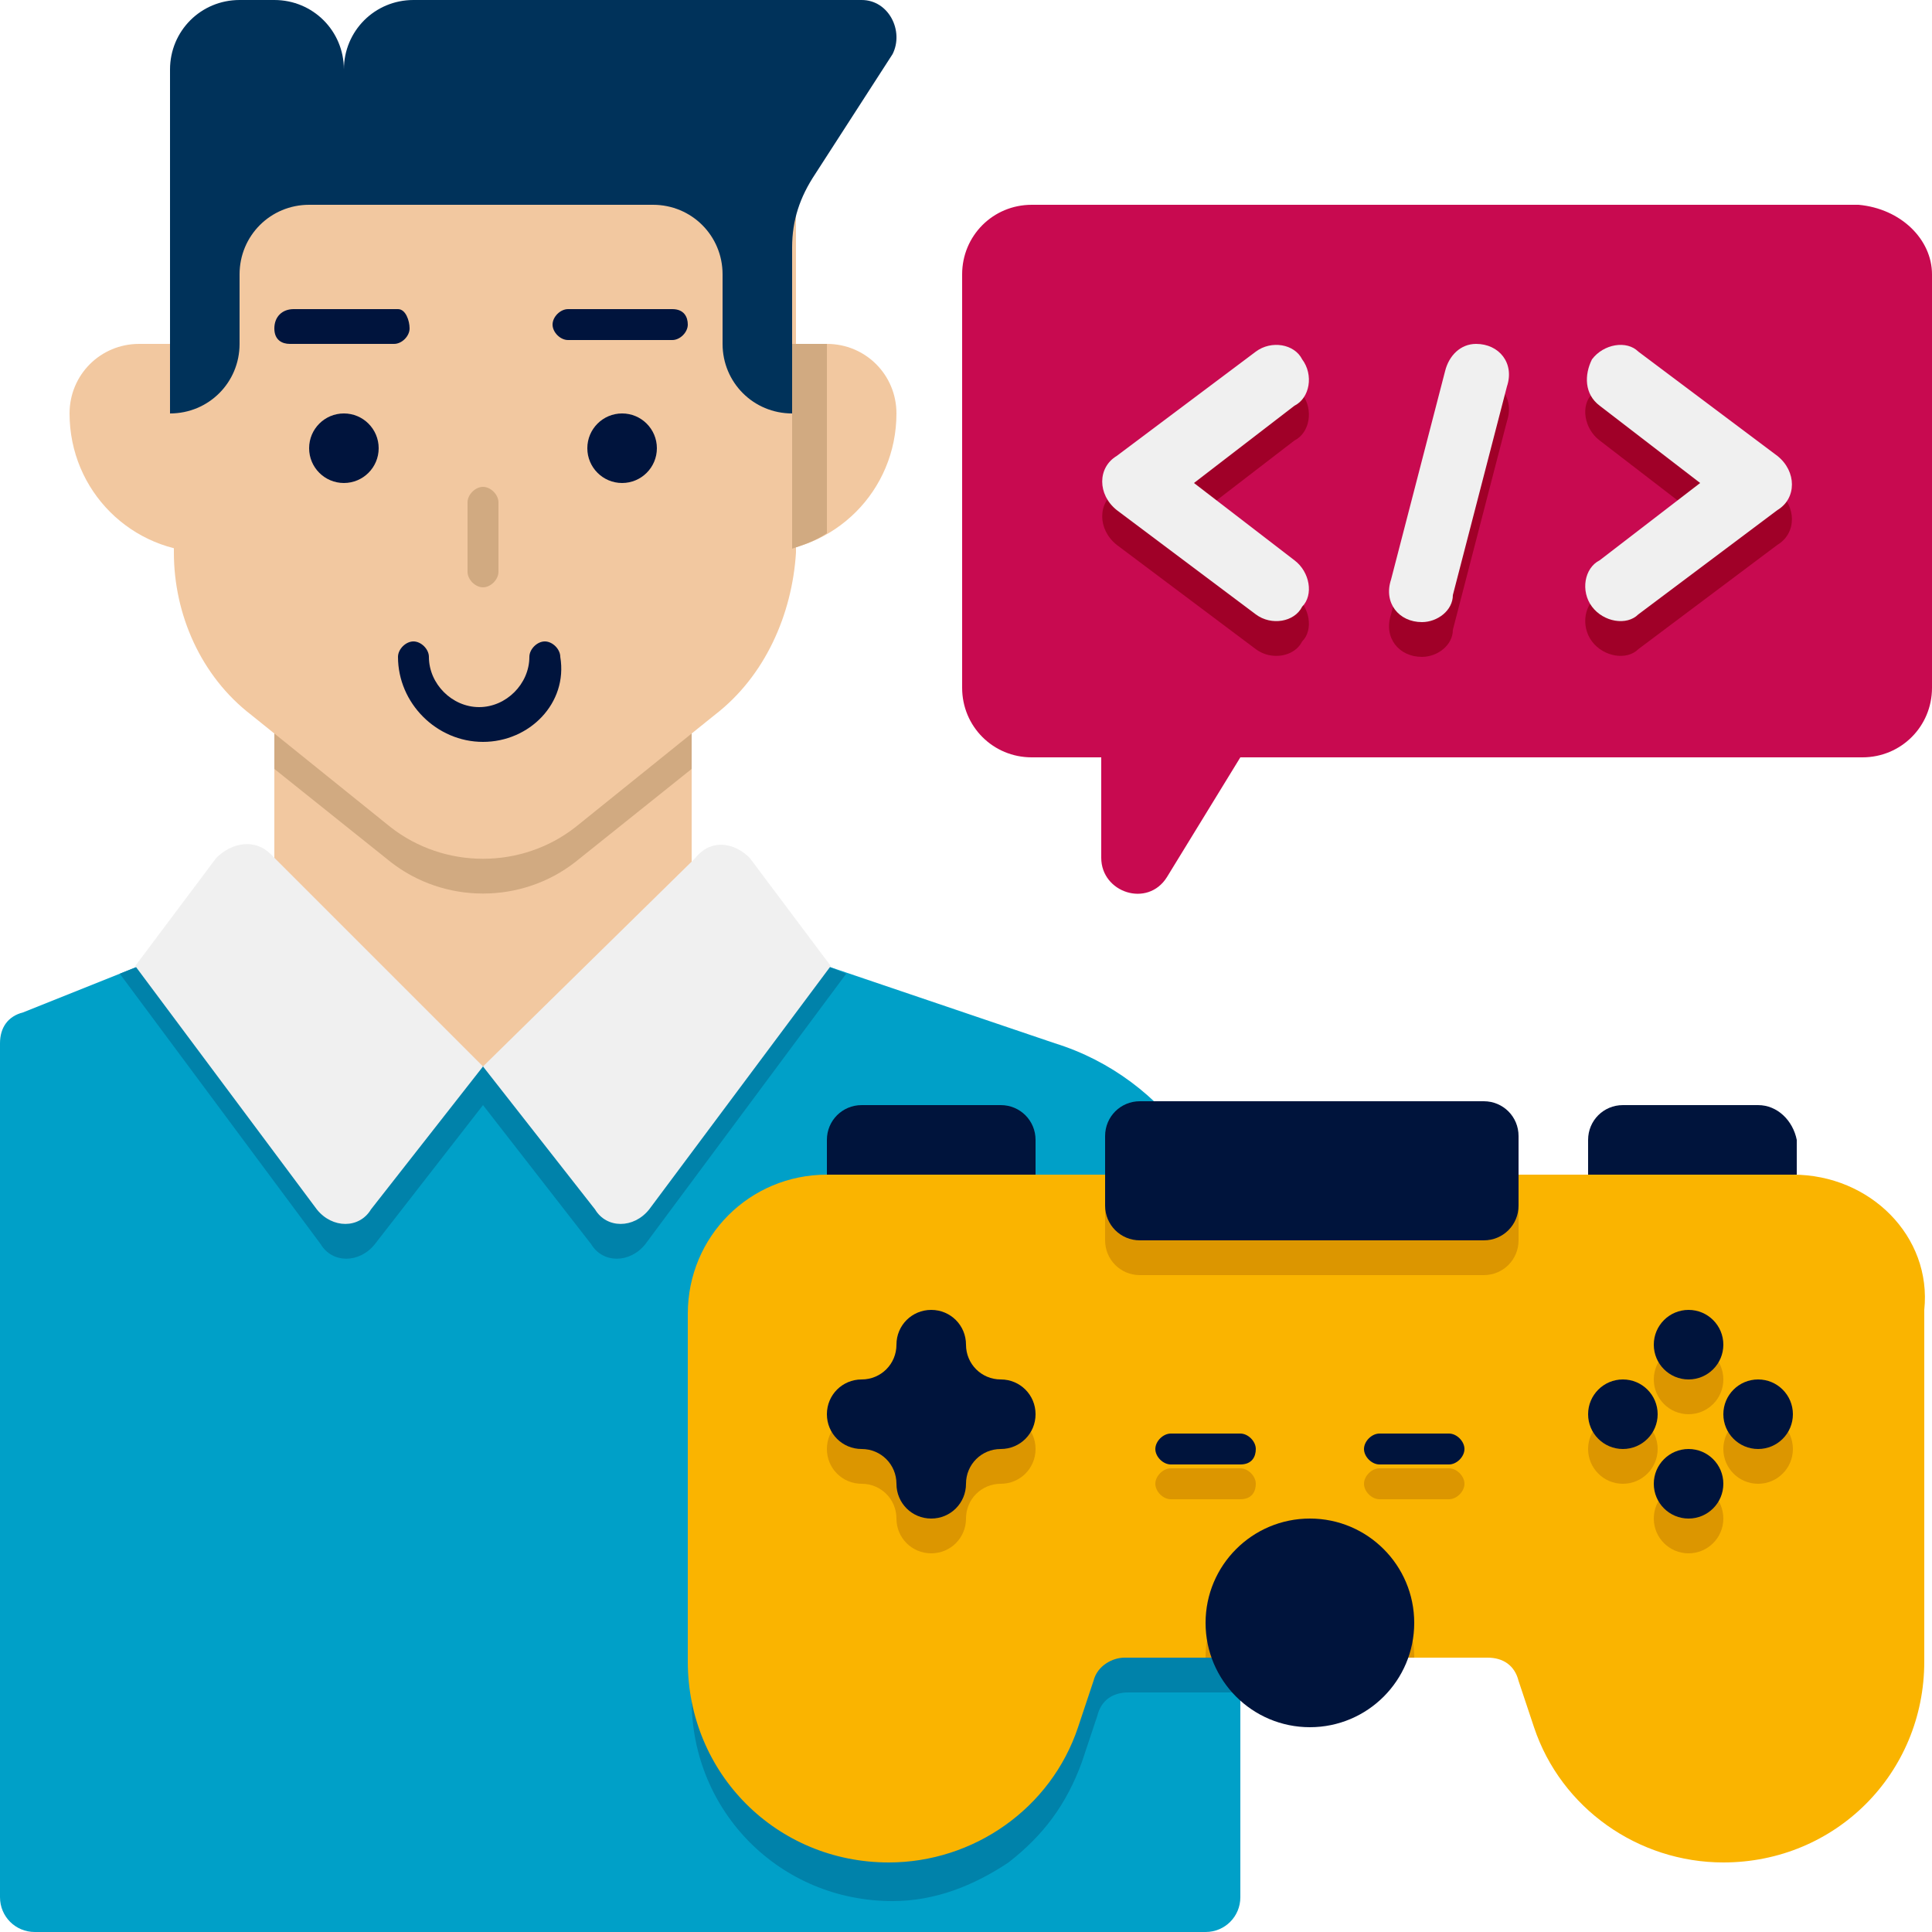 <?xml version="1.0" encoding="utf-8"?>
<!-- Generator: Adobe Illustrator 26.3.1, SVG Export Plug-In . SVG Version: 6.00 Build 0)  -->
<svg version="1.1" id="Layer_1" xmlns="http://www.w3.org/2000/svg" xmlns:xlink="http://www.w3.org/1999/xlink" x="0px" y="0px"
	 width="50px" height="50px" viewBox="0 0 50 50" style="enable-background:new 0 0 50 50;" xml:space="preserve">
<style type="text/css">
	.st0{fill:#C80A50;}
	.st1{fill:#A00028;}
	.st2{fill:#F0F0F0;}
	.st3{fill:#F2C8A0;}
	.st4{fill:#00A0C8;}
	.st5{fill:#0082AA;}
	.st6{fill:#D1AA81;}
	.st7{fill:#00325A;}
	.st8{fill:#00143D;}
	.st9{fill:#FAB400;}
	.st10{fill:#DC9600;}
	.st11{fill:#00143C;}
</style>
<g id="Icons">
	<g>
		<g>
			<path class="st0" d="M50,7.1v10.7c0,1-0.8,1.8-1.8,1.8H32.1l-1.9,3.1c-0.5,0.8-1.7,0.4-1.7-0.5v-2.6h-1.8c-1,0-1.8-0.8-1.8-1.8
				V7.1c0-1,0.8-1.8,1.8-1.8h21.4C49.2,5.4,50,6.2,50,7.1z"/>
		</g>
	</g>
	<g>
		<g>
			<g>
				<path class="st1" d="M32.5,16.8l-3.6-2.7c-0.5-0.4-0.5-1.1,0-1.4l3.6-2.7c0.4-0.3,1-0.2,1.2,0.2c0.3,0.4,0.2,1-0.2,1.2l-2.6,2
					l2.6,2c0.4,0.3,0.5,0.9,0.2,1.2C33.5,17,32.9,17.1,32.5,16.8L32.5,16.8z"/>
			</g>
		</g>
		<g>
			<g>
				<path class="st1" d="M41.2,16.6c-0.3-0.4-0.2-1,0.2-1.2l2.6-2l-2.6-2c-0.4-0.3-0.5-0.9-0.2-1.2c0.3-0.4,0.9-0.5,1.2-0.2l3.6,2.7
					c0.5,0.4,0.5,1.1,0,1.4l-3.6,2.7C42.1,17.1,41.5,17,41.2,16.6z"/>
			</g>
		</g>
	</g>
	<g>
		<path class="st1" d="M36.8,17c-0.6,0-1-0.5-0.8-1.1l1.4-5.4c0.1-0.4,0.4-0.7,0.8-0.7c0.6,0,1,0.5,0.8,1.1l-1.4,5.4
			C37.6,16.7,37.2,17,36.8,17L36.8,17z"/>
	</g>
	<g>
		<g>
			<g>
				<path class="st2" d="M32.5,15.9l-3.6-2.7c-0.5-0.4-0.5-1.1,0-1.4l3.6-2.7c0.4-0.3,1-0.2,1.2,0.2c0.3,0.4,0.2,1-0.2,1.2l-2.6,2
					l2.6,2c0.4,0.3,0.5,0.9,0.2,1.2C33.5,16.1,32.9,16.2,32.5,15.9z"/>
			</g>
		</g>
		<g>
			<g>
				<path class="st2" d="M41.2,15.7c-0.3-0.4-0.2-1,0.2-1.2l2.6-2l-2.6-2C41,10.2,41,9.7,41.2,9.3c0.3-0.4,0.9-0.5,1.2-0.2l3.6,2.7
					c0.5,0.4,0.5,1.1,0,1.4l-3.6,2.7C42.1,16.2,41.5,16.1,41.2,15.7z"/>
			</g>
		</g>
	</g>
	<g>
		<path class="st2" d="M36.8,16.1c-0.6,0-1-0.5-0.8-1.1l1.4-5.4c0.1-0.4,0.4-0.7,0.8-0.7c0.6,0,1,0.5,0.8,1.1l-1.4,5.4
			C37.6,15.8,37.2,16.1,36.8,16.1L36.8,16.1z"/>
	</g>
	<g>
		<path class="st3" d="M17.9,16.9v10.4l-5.4,2.1l-5.4-2.1V16.9L17.9,16.9z"/>
	</g>
	<g>
		<path class="st4" d="M32.1,33.7v15.4c0,0.5-0.4,0.9-0.9,0.9H0.9C0.4,50,0,49.6,0,49.1V27c0-0.4,0.2-0.7,0.6-0.8l3-1.2l8.9,2.6
			l8.9-2.6l5.9,2C30.2,27.9,32.1,30.7,32.1,33.7L32.1,33.7z"/>
	</g>
	<g>
		<path class="st5" d="M32.1,33.7v10.1h-2.9c-0.4,0-0.7,0.2-0.8,0.6L28,45.6c-0.4,1.1-1,1.9-1.9,2.6c-0.9,0.6-1.9,1-3,1
			c-2.9,0-5.2-2.3-5.2-5.2v-9.1c0-2,1.6-3.6,3.6-3.6h10.3C32,32,32.1,32.8,32.1,33.7L32.1,33.7z"/>
	</g>
	<g>
		<path class="st5" d="M21.9,25.2l-5.2,7c-0.4,0.5-1.1,0.5-1.4,0l-2.8-3.6l-2.8,3.6c-0.4,0.5-1.1,0.5-1.4,0l-5.2-7l0.5-0.2l8.9,2.6
			l8.9-2.6L21.9,25.2z"/>
	</g>
	<g>
		<path class="st6" d="M17.9,16.9v3l-3,2.4c-1.4,1.1-3.4,1.1-4.8,0l-3-2.4v-3H17.9z"/>
	</g>
	<g>
		<path class="st3" d="M5.4,14.3c-2,0-3.6-1.6-3.6-3.6c0-1,0.8-1.8,1.8-1.8h1.8V14.3z"/>
	</g>
	<g>
		<path class="st3" d="M18.5,18.5l-3.6,2.9c-1.4,1.1-3.4,1.1-4.8,0l-3.6-2.9c-1.3-1-2-2.6-2-4.2V3.6h16.1v10.7
			C20.5,15.9,19.8,17.5,18.5,18.5z"/>
	</g>
	<g>
		<path class="st3" d="M19.6,14.3c2,0,3.6-1.6,3.6-3.6c0-1-0.8-1.8-1.8-1.8h-1.8V14.3z"/>
	</g>
	<g>
		<path class="st6" d="M21.4,8.9v4.9c-0.3,0.2-0.6,0.3-0.9,0.4V8.9L21.4,8.9z"/>
	</g>
	<g>
		<path class="st7" d="M23.1,1.4l-2,3.1c-0.4,0.6-0.6,1.2-0.6,1.9v4.3c-1,0-1.8-0.8-1.8-1.8V7.1c0-1-0.8-1.8-1.8-1.8H8
			c-1,0-1.8,0.8-1.8,1.8v1.8c0,1-0.8,1.8-1.8,1.8V1.8c0-1,0.8-1.8,1.8-1.8h0.9c1,0,1.8,0.8,1.8,1.8c0-1,0.8-1.8,1.8-1.8h11.6
			C23,0,23.4,0.8,23.1,1.4L23.1,1.4z"/>
	</g>
	<g>
		<circle class="st8" cx="16.1" cy="11.6" r="0.9"/>
	</g>
	<g>
		<circle class="st8" cx="8.9" cy="11.6" r="0.9"/>
	</g>
	<g>
		<path class="st8" d="M10.3,8H7.6C7.3,8,7.1,8.2,7.1,8.5s0.2,0.4,0.4,0.4h2.7c0.2,0,0.4-0.2,0.4-0.4S10.5,8,10.3,8z"/>
	</g>
	<g>
		<path class="st8" d="M17.4,8h-2.7c-0.2,0-0.4,0.2-0.4,0.4s0.2,0.4,0.4,0.4h2.7c0.2,0,0.4-0.2,0.4-0.4S17.7,8,17.4,8z"/>
	</g>
	<g>
		<path class="st8" d="M12.5,19.2c-1.2,0-2.2-1-2.2-2.2c0-0.2,0.2-0.4,0.4-0.4c0.2,0,0.4,0.2,0.4,0.4c0,0.7,0.6,1.3,1.3,1.3
			c0.7,0,1.3-0.6,1.3-1.3c0-0.2,0.2-0.4,0.4-0.4s0.4,0.2,0.4,0.4C14.7,18.2,13.7,19.2,12.5,19.2z"/>
	</g>
	<g>
		<path class="st6" d="M12.5,15.2c-0.2,0-0.4-0.2-0.4-0.4v-1.8c0-0.2,0.2-0.4,0.4-0.4s0.4,0.2,0.4,0.4v1.8
			C12.9,15,12.7,15.2,12.5,15.2z"/>
	</g>
	<g>
		<path class="st2" d="M5.6,22.2l-2.1,2.8l4.7,6.3c0.4,0.5,1.1,0.5,1.4,0l2.9-3.7L7,22.1C6.6,21.7,6,21.8,5.6,22.2L5.6,22.2z"/>
	</g>
	<g>
		<path class="st2" d="M19.4,22.2l2.1,2.8l-4.7,6.3c-0.4,0.5-1.1,0.5-1.4,0l-2.9-3.7l5.5-5.4C18.4,21.7,19,21.8,19.4,22.2L19.4,22.2
			z"/>
	</g>
	<g>
		<path class="st9" d="M46.4,30.4h-25c-2,0-3.6,1.6-3.6,3.6V43c0,2.9,2.3,5.2,5.2,5.2h0c2.2,0,4.2-1.4,4.9-3.5l0.4-1.2
			c0.1-0.4,0.5-0.6,0.8-0.6h9.4c0.4,0,0.7,0.2,0.8,0.6l0.4,1.2c0.7,2.1,2.7,3.5,4.9,3.5h0c2.9,0,5.2-2.3,5.2-5.2v-9.1
			C50,32,48.4,30.4,46.4,30.4L46.4,30.4z"/>
	</g>
	<g>
		<path class="st10" d="M36.6,42.9h-5.4c0-1.5,1.2-2.7,2.7-2.7S36.6,41.4,36.6,42.9z"/>
	</g>
	<g>
		<g>
			<path class="st10" d="M32.1,38.8h-1.8c-0.2,0-0.4-0.2-0.4-0.4s0.2-0.4,0.4-0.4h1.8c0.2,0,0.4,0.2,0.4,0.4S32.4,38.8,32.1,38.8z"
				/>
		</g>
	</g>
	<g>
		<g>
			<path class="st10" d="M37.5,38.8h-1.8c-0.2,0-0.4-0.2-0.4-0.4s0.2-0.4,0.4-0.4h1.8c0.2,0,0.4,0.2,0.4,0.4S37.7,38.8,37.5,38.8z"
				/>
		</g>
	</g>
	<g>
		<path class="st10" d="M25.9,38.4c0.5,0,0.9-0.4,0.9-0.9c0-0.5-0.4-0.9-0.9-0.9c-0.5,0-0.9-0.4-0.9-0.9s-0.4-0.9-0.9-0.9
			s-0.9,0.4-0.9,0.9s-0.4,0.9-0.9,0.9c-0.5,0-0.9,0.4-0.9,0.9c0,0.5,0.4,0.9,0.9,0.9c0.5,0,0.9,0.4,0.9,0.9s0.4,0.9,0.9,0.9
			s0.9-0.4,0.9-0.9S25.4,38.4,25.9,38.4z"/>
	</g>
	<g>
		<circle class="st10" cx="43.7" cy="39.3" r="0.9"/>
	</g>
	<g>
		<circle class="st10" cx="43.7" cy="35.7" r="0.9"/>
	</g>
	<g>
		<circle class="st10" cx="42" cy="37.5" r="0.9"/>
	</g>
	<g>
		<circle class="st10" cx="45.5" cy="37.5" r="0.9"/>
	</g>
	<g>
		<path class="st10" d="M29.5,33h8.9c0.5,0,0.9-0.4,0.9-0.9v-1.8c0-0.5-0.4-0.9-0.9-0.9h-8.9c-0.5,0-0.9,0.4-0.9,0.9v1.8
			C28.6,32.6,29,33,29.5,33z"/>
	</g>
	<g>
		<circle class="st11" cx="33.9" cy="42" r="2.7"/>
	</g>
	<g>
		<path class="st11" d="M32.1,37.9h-1.8c-0.2,0-0.4-0.2-0.4-0.4s0.2-0.4,0.4-0.4h1.8c0.2,0,0.4,0.2,0.4,0.4S32.4,37.9,32.1,37.9z"/>
	</g>
	<g>
		<path class="st11" d="M37.5,37.9h-1.8c-0.2,0-0.4-0.2-0.4-0.4s0.2-0.4,0.4-0.4h1.8c0.2,0,0.4,0.2,0.4,0.4S37.7,37.9,37.5,37.9z"/>
	</g>
	<g>
		<path class="st11" d="M25.9,35.7c-0.5,0-0.9-0.4-0.9-0.9s-0.4-0.9-0.9-0.9s-0.9,0.4-0.9,0.9s-0.4,0.9-0.9,0.9
			c-0.5,0-0.9,0.4-0.9,0.9c0,0.5,0.4,0.9,0.9,0.9c0.5,0,0.9,0.4,0.9,0.9s0.4,0.9,0.9,0.9s0.9-0.4,0.9-0.9s0.4-0.9,0.9-0.9
			c0.5,0,0.9-0.4,0.9-0.9C26.8,36.1,26.4,35.7,25.9,35.7z"/>
	</g>
	<g>
		<path class="st11" d="M26.8,29.5v0.9h-5.4v-0.9c0-0.5,0.4-0.9,0.9-0.9h3.6C26.4,28.6,26.8,29,26.8,29.5z"/>
	</g>
	<g>
		<path class="st11" d="M45.5,28.6H42c-0.5,0-0.9,0.4-0.9,0.9v0.9h5.4v-0.9C46.4,29,46,28.6,45.5,28.6z"/>
	</g>
	<g>
		<circle class="st11" cx="43.7" cy="38.4" r="0.9"/>
	</g>
	<g>
		<circle class="st11" cx="43.7" cy="34.8" r="0.9"/>
	</g>
	<g>
		<circle class="st11" cx="42" cy="36.6" r="0.9"/>
	</g>
	<g>
		<circle class="st11" cx="45.5" cy="36.6" r="0.9"/>
	</g>
	<g>
		<path class="st11" d="M38.4,32.1h-8.9c-0.5,0-0.9-0.4-0.9-0.9v-1.8c0-0.5,0.4-0.9,0.9-0.9h8.9c0.5,0,0.9,0.4,0.9,0.9v1.8
			C39.3,31.7,38.9,32.1,38.4,32.1z"/>
	</g>
</g>
</svg>
